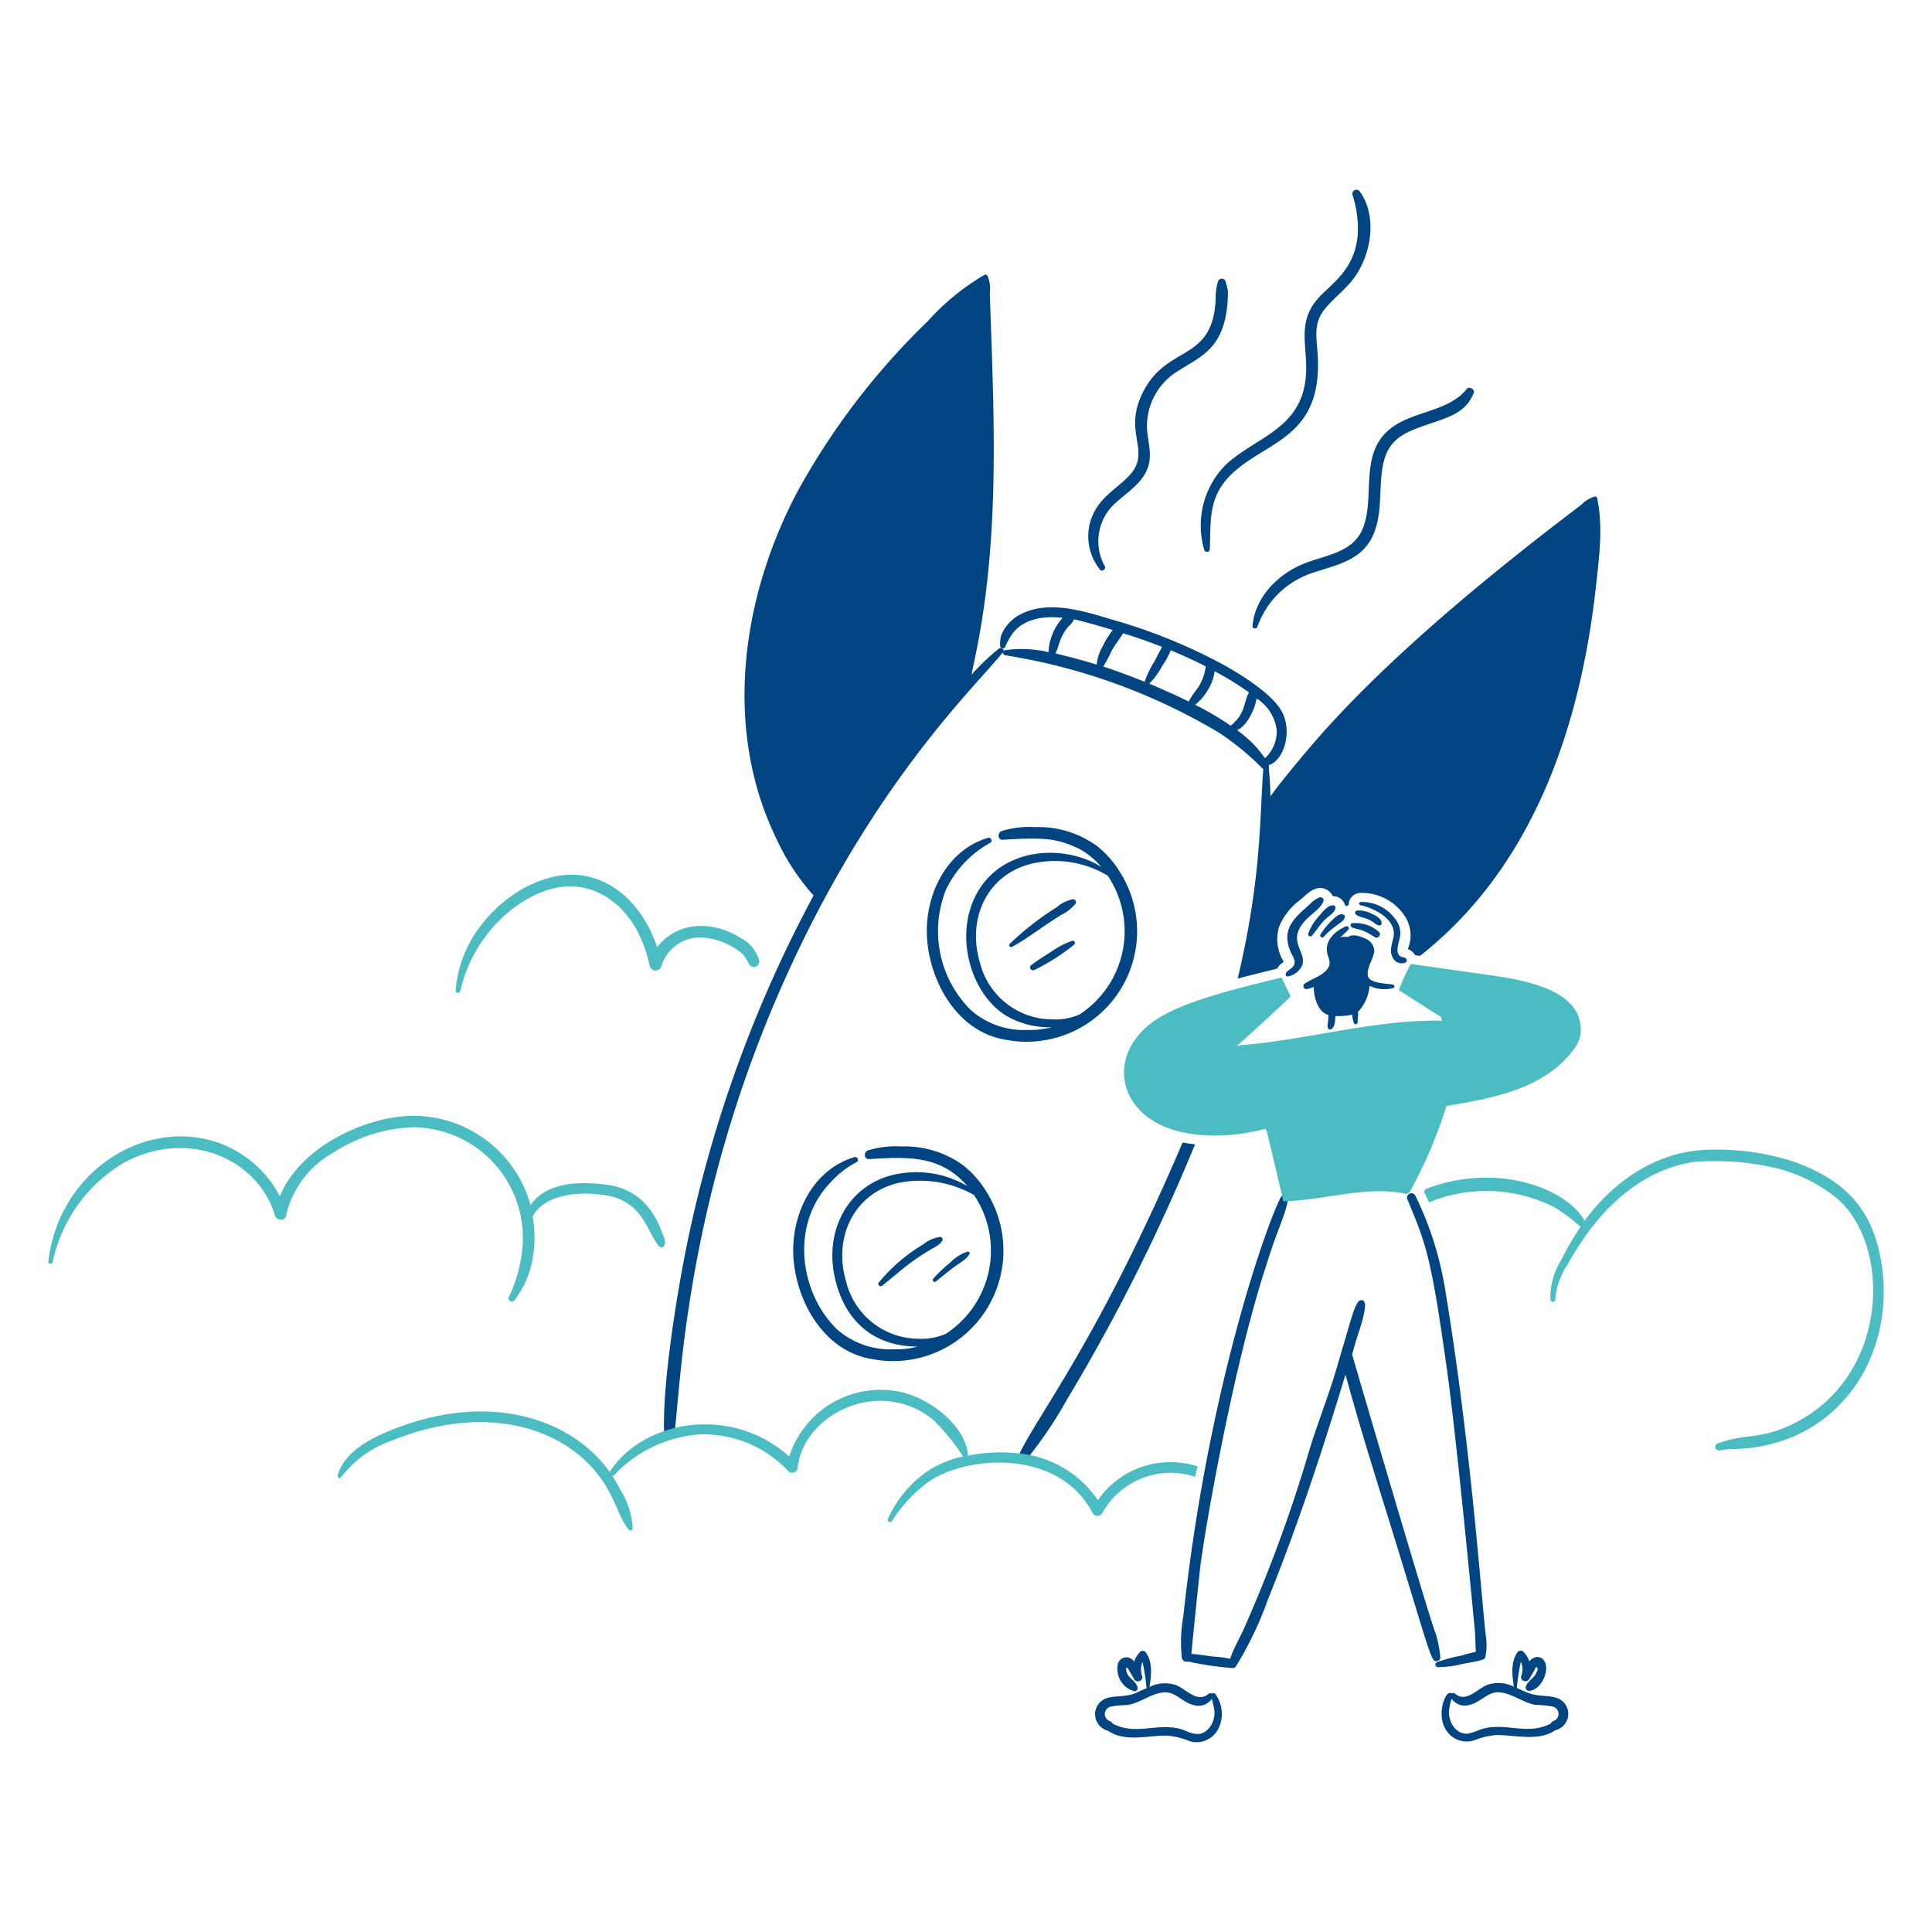 <svg viewBox="0 0 400 400" xmlns="http://www.w3.org/2000/svg"><g transform="matrix(2,0,0,2,0,0)"><path d="M78.592,99.439a3.787,3.787,0,0,0-1.9-2.33c-3.337-2.092-6.9-1.434-8.659.955C66.813,94.4,64.1,91.113,60.077,90.6c-3.1-.4-7.63,1.406-10.659,5.7a12.593,12.593,0,0,0-2.254,6.24c-.026.28.424.331.484.063,1.462-6.53,7.094-10.822,11.321-10.849,3.429-.023,7.092,2.575,8.29,8.264a.632.632,0,0,0,1.21,0,4.168,4.168,0,0,1,4.368-2.954,7.112,7.112,0,0,1,4.087,1.744,6.038,6.038,0,0,1,.637,1.019A.558.558,0,0,0,78.592,99.439Z" fill="#4cbcc3"></path><path d="M115.955,90.309a10.317,10.317,0,0,0-2.407-2.738,10.314,10.314,0,0,0-6.393-1.948,9.8,9.8,0,0,0-3.463.407c-.46.162-.434.938.127.9,4.228-.253,5.513-.168,7.819.9a7.825,7.825,0,0,1,2.356,1.9c-3.65-2.263-9.631-2.1-12.48,2.114-3.015,4.454-1.143,11.144,2.814,13.4a8.824,8.824,0,0,0,4.521,1.095,8.6,8.6,0,0,1-2.483.281,8.3,8.3,0,0,1-5.9-2.089,11.54,11.54,0,0,1-2.534-12.441,10.874,10.874,0,0,1,4.571-4.839c.294-.138.089-.613-.216-.522-4.529,1.349-6.72,6.328-6.291,10.76.437,4.508,3.286,9.344,8.061,10.137A11.441,11.441,0,0,0,115.955,90.309Zm-4.2,14.708a6.261,6.261,0,0,1-2.827.509,7.745,7.745,0,0,1-7.487-5.883c-1.4-4.693.878-9.242,5.488-10.264a10.555,10.555,0,0,1,7.743,1.274A10.293,10.293,0,0,1,111.752,105.017Z" fill="#004481"></path><path d="M102.113,123.367a10.35,10.35,0,0,0-2.407-2.738,10.314,10.314,0,0,0-6.393-1.948,9.8,9.8,0,0,0-3.463.407c-.46.162-.434.938.127.9,3.971-.237,7.3-.418,10.073,2.687a.708.708,0,0,0,.1.115,10.4,10.4,0,0,0-6.5-1.375c-5.436.581-8.375,5.534-7.246,10.773.942,4.368,3.876,7.208,8.6,7.208a8.637,8.637,0,0,1-2.483.28,8.3,8.3,0,0,1-5.9-2.089c-3.747-3.64-4.949-10.772-.6-15.23a9.534,9.534,0,0,1,2.649-2.05c.294-.138.089-.613-.217-.522-4.528,1.349-6.72,6.328-6.29,10.76.436,4.508,3.286,9.344,8.061,10.137A11.434,11.434,0,0,0,102.113,123.367Zm-4.2,14.708a6.262,6.262,0,0,1-2.827.51A7.747,7.747,0,0,1,87.6,132.7c-1.4-4.693.878-9.242,5.488-10.264a11.282,11.282,0,0,1,7.742,1.274A10.293,10.293,0,0,1,97.91,138.075Z" fill="#004481"></path><path d="M127.11,30.152a6.649,6.649,0,0,0-.242-1.019.407.407,0,0,0-.777,0,5.3,5.3,0,0,0-.242,1.783c-.284,6.533-4.83,4.735-7.386,9.411-1.922,3.518-.265,5.344-.687,7.348-.388,1.84-2.633,2.732-3.986,4.508a5.478,5.478,0,0,0,.089,6.787c.218.279.649-.076.484-.369a5.313,5.313,0,0,1,.7-6.126c1.339-1.4,3.355-2.383,3.859-4.406.327-1.312-.171-2.6-.191-3.935a6.675,6.675,0,0,1,3.26-5.755c2.042-1.31,4.05-2.056,4.826-5.323A12.759,12.759,0,0,0,127.11,30.152Z" fill="#004481"></path><path d="M140.774,19.837a.422.422,0,0,0-.764.332,11.463,11.463,0,0,1,.547,4.113c-.317,3.831-2.953,5.2-4.253,6.774-2.338,2.842-.53,5.482-1.286,9.016-.953,4.457-5.166,5.337-8.074,7.985a8.908,8.908,0,0,0-2.279,8.863.292.292,0,0,0,.573-.077c.123-3.105-.214-5.583,2.547-8.035,3.69-3.277,9.354-3.686,8.583-12.607-.16-1.845-.287-3.008.955-4.432.908-1.041,2.029-1.878,2.852-3C141.953,26.331,142.609,22.4,140.774,19.837Z" fill="#004481"></path><path d="M151.827,40.276c-2,2.511-5.991,2.218-8.3,4.457-2.752,2.666-1.169,6.858-2.47,10.022-1.042,2.535-4.05,2.724-6.278,3.68-2.611,1.12-4.864,3.45-5.119,6.367-.027.306.421.332.509.077a9,9,0,0,1,5.285-5.425c2.319-.862,5.054-1.185,6.418-3.528,1.209-2.076.9-4.621,1.159-6.927.3-2.649,1.3-3.775,3.642-4.661,2.858-1.079,4.931-1.3,5.883-3.655C152.707,40.3,152.092,39.943,151.827,40.276Z" fill="#004481"></path><path d="M68.634,127.824c-1.026-2.866-2.754-4.754-5.768-5.17-2.61-.36-6.227-.395-7.947,2.1a12.57,12.57,0,0,0-11.066-9.194c-5.005-.493-12.67,2.828-14.886,8.277a11.468,11.468,0,0,0-8.952-6.125C13.145,116.955,5.987,122.241,5,130.6c-.03.254.391.305.446.064a15.743,15.743,0,0,1,7.284-10.239c6.721-3.726,14.013-.442,15.739,5.413.154.521,1.039.61,1.146,0a10,10,0,0,1,4.941-6.546,16.074,16.074,0,0,1,8.188-2.6A11.447,11.447,0,0,1,54,129.849a14.79,14.79,0,0,1-1.312,4.393.34.34,0,0,0,.586.344,9.848,9.848,0,0,0,1.8-3.935,12.482,12.482,0,0,0,.064-4.724c1.3-2.423,5.115-2.63,7.717-2.165a5.286,5.286,0,0,1,3.425,2.063c.874,1.148,1.574,3.025,2.063,3.26a.3.3,0,0,0,.433-.179C68.953,128.563,68.752,128.154,68.634,127.824Z" fill="#4cbcc3"></path><path d="M123.71,118.464c-.446-.051-.879-.114-1.286-.191-8.8,20.584-14.935,28.037-16.975,32.4-.2.434.342.954.7.548a43.546,43.546,0,0,0,4.356-6.431A194.18,194.18,0,0,0,123.71,118.464Z" fill="#004481"></path><path d="M69.768,148.708c.748-4.656.92-25.64,13.078-50.771,8.85-18.3,18.661-27.431,20.973-30.422a.29.29,0,0,0,.242.318,62.053,62.053,0,0,1,22.183,8.048,28.015,28.015,0,0,1,4.533,3.757c-.395,4.848-.13,11.035-2.648,21.661,1.362-.357,2.725-.7,4.062-1.019a2.39,2.39,0,0,1,.7-.713,4.5,4.5,0,0,1-.509-3.553,6.394,6.394,0,0,1,2.229-2.865c.622-.536,1.233-1.223,2.075-1.223a1.43,1.43,0,0,1,1.286.853,1.255,1.255,0,0,1,1.274.955c.012.005.215.064.229.064.174-.217.153-.105.153-.255a1.215,1.215,0,0,1,1.184-1.107,5.292,5.292,0,0,1,4.381,2.075,3.686,3.686,0,0,1,.547,3.731,1.423,1.423,0,0,1,.752.637l.5.077c11.621-9.123,16.589-23.552,18.21-38.178.345-3.107.771-6.244.128-9.232a.209.209,0,0,0-.242-.14,3.232,3.232,0,0,0-1.414.866c-9.013,6.831-19.577,15.439-27.086,23.953-1.464,1.66-4.492,5.305-5.068,6.227-.025-.981-.076-1.961-.178-2.929a.318.318,0,0,0-.026-.331.424.424,0,0,0,.179-.038c1.52-.654,2.325-3.654,1.107-5.654-1.068-1.755-4.023-3.6-5.819-4.61a56.063,56.063,0,0,0-11.716-4.763c-2.988-.907-6.417-1.977-9.283-.6a4.253,4.253,0,0,0-2.152,2.266,3.668,3.668,0,0,0-.1,1.045.28.28,0,0,0,.548.076,6.6,6.6,0,0,1,.84-1.464c1.19-1.425,3.221-1.713,5.081-1.49a5.763,5.763,0,0,0-1.464,3.553,12.025,12.025,0,0,0-4.521-.2.237.237,0,0,0-.127.064c.051-.217-.293-.395-.484-.23a22.571,22.571,0,0,0-2.827,2.7c.095-.572.469-2.275.649-3.222,2.285-12.027,1.654-23.956,1.235-36.292a3.275,3.275,0,0,0-.254-1.809.218.218,0,0,0-.28-.076,24.469,24.469,0,0,0-5.871,4.788A74.114,74.114,0,0,0,82.578,50.845c-5.989,11.3-7.626,24.816-2.228,35.924A23.289,23.289,0,0,0,84.221,92.7a132.776,132.776,0,0,0-13.129,36.216c-1.039,5.17-2.589,14.651-2.33,19.649ZM113.535,68.8c-1.351-.419-3.11-.878-4.278-1.159.435-.871.427-1.786,1.451-2.891a1.563,1.563,0,0,0,.459-.636c1.13.22,3.824,1.044,4.024,1.107a9.17,9.17,0,0,0-1.006,1.618A4.589,4.589,0,0,0,113.535,68.8Zm.675.2a13.945,13.945,0,0,0,.866-1.63c.338-.633.828-1.2,1.184-1.82.928.3,1.866.575,4.037,1.413-.08.121.061-.1-.8,1.528a10.063,10.063,0,0,0-1.006,2.089C117.063,70,115.649,69.476,114.21,69Zm4.763,1.771a8.066,8.066,0,0,0,1.375-1.9,6.521,6.521,0,0,0,.841-1.553c1.235.509,2.445,1.057,3.629,1.668a5.129,5.129,0,0,1-.8,2.2,10.7,10.7,0,0,0-.968,1.439C122.641,72.39,120.4,71.37,118.973,70.775Zm8.43,4.355a31.312,31.312,0,0,0-3.68-2.165,5.613,5.613,0,0,0,1.286-1.49,4.678,4.678,0,0,0,.726-1.987,31.155,31.155,0,0,1,3.553,2.191C128.683,72.887,128.953,73.831,127.4,75.13Zm3.54,3.362a11.368,11.368,0,0,0-2.891-2.9c1.02-.4,1.878-2.219,2.025-3.285a4.533,4.533,0,0,1,2.089,3.272A3.756,3.756,0,0,1,130.943,78.492Z" fill="#004481"></path><path d="M194.805,131.033c-.774-5.311-3.292-8.777-9.308-10.837a25.7,25.7,0,0,0-8.239-1.184c-5.425,0-9.984,2.994-13.219,7.348-1.971-3.418-9.177-6.089-16.478-3.26-.051.089-.089.178-.153.28.063.094.462.93.535,1.082a15.541,15.541,0,0,1,13.053.561,18.012,18.012,0,0,1,2.623,1.986,27.222,27.222,0,0,0-1.986,3.4,7.263,7.263,0,0,0-1.134,4.113c.044.317.5.317.5,0a7.426,7.426,0,0,1,1.248-3.565,29.831,29.831,0,0,1,2-3.171c3.482-4.877,7.693-7.1,11.346-7.526a28.146,28.146,0,0,1,7.934.586,16.129,16.129,0,0,1,6.482,3.081c5.877,4.794,5.684,18.679-4.547,23.546-3.354,1.6-4.794.891-7.64,1.948a.38.38,0,0,0,.114.739,10.43,10.43,0,0,1,1.58-.166,16.137,16.137,0,0,0,6.048-1.248C192.379,145.864,195.9,138.531,194.805,131.033Z" fill="#4cbcc3"></path><path d="M153.827,169.465c-.445-3.566-1.518-19.663-4.216-35.923a34.714,34.714,0,0,0-3.107-9.793.456.456,0,0,0-.827.369c1.971,4.726,2.477,5.942,4.138,17.854,1.077,7.82,2.861,26.815,2.878,27.035.042.6.035,1.288.088,1.99a13.545,13.545,0,0,0-1.45.378,17.3,17.3,0,0,0-2.535.675.272.272,0,0,0,.064.535,10.919,10.919,0,0,0,2.471-.318c2.238-.42,2.384-.445,2.444-.79A5.941,5.941,0,0,0,153.827,169.465Z" fill="#004481"></path><path d="M148.809,171.948a.38.38,0,0,0,.293-.394,13.634,13.634,0,0,0-.458-2.407c-.307-.308-8.644-28.819-8.672-28.92.532-2.133,1.182-3.4,1.337-5,.071-.711-.537-.85-.815-.293-.488.919-.372.8-2.292,7.258-.691,2.283-1.553,4.482-2.534,7.5a149.933,149.933,0,0,1-6.724,18.515c-.552,1.3-1.213,2.332-1.6,3.516a10.992,10.992,0,0,0-1.824-.243c-.724-.1-1.458-.213-2.185-.269.093-1.2.839-8.418.963-9.383.631-4.661,3.456-20.626,6.711-30.614,1.331-4.305,1.962-5.125,2.317-6.991a.4.4,0,0,0-.738-.28c-1.435,2.676-7.566,19.9-10.086,43.335a15.19,15.19,0,0,0-.153,4.355.481.481,0,0,0,.617.363,32.9,32.9,0,0,0,4.576.675.4.4,0,0,0,.411-.185,36.66,36.66,0,0,0,3.323-6.965c3.031-7.493,5.621-15.35,8.01-23.228,1.388,5.094,2.98,10.2,4.521,15.141C148.2,171.631,148.12,172.132,148.809,171.948Z" fill="#004481"></path><path d="M162.448,103.8c-2.051-2.065-6.488-2.615-9.386-3.019-7.5-1.044-6.853-1-7.054-.955a26.791,26.791,0,0,0-1.2,2.675c1.451.929,2.89,1.846,4.355,2.776l.127.382c-7.042-.128-13.931,2-20.948,2.547-.647.181-.847.723,5.221-5v-.14c-.416-.89-.849-1.746-.891-1.872-5.345,1.312-11.041,2.661-13.766,4.928-3.72,3.095-3.22,7.677.548,9.958,3.139,1.9,8.028,1.734,11.537.764l.178.37c.561,2.381,1.134,4.762,1.681,7.144,4.292-.09,8.6-1.681,12.785-.752l.28-.178a47.859,47.859,0,0,0,3.821-8.939c4.576-.767,9.781-1.65,12.912-5.514a4.69,4.69,0,0,0,.879-1.49A3.772,3.772,0,0,0,162.448,103.8Z" fill="#4cbcc3"></path><path d="M135.184,95.224c.583-.613,1.5-1.141,1.821-1.935.092-.228-.179-.459-.395-.395a2.94,2.94,0,0,0-1.057.751c-1.654,1.456-2.91,2.56-1.961,4.865.163.4.569.89.382,1.35-.156.381-.592.517-.828.827-.1.138-.064.42.166.395a1.983,1.983,0,0,0,1.464-1.108C135.381,98.53,133.057,97.458,135.184,95.224Z" fill="#004481"></path><path d="M135.425,96.651a.228.228,0,0,0,.383.216c.458-.535.828-1.132,1.311-1.63.358-.368,1.108-.764,1.133-1.286a.235.235,0,0,0-.152-.217c-.6-.127-1.186.674-1.528,1.07A5.319,5.319,0,0,0,135.425,96.651Z" fill="#004481"></path><path d="M137.769,95.39a7.789,7.789,0,0,0-1.07,1.337.211.211,0,0,0,.331.255c1.332-1.43,2.169-1.5,2.178-2.1a.233.233,0,0,0-.166-.217C138.6,94.5,138.058,95.106,137.769,95.39Z" fill="#004481"></path><path d="M144.187,101.923c-.369-.092-2.145-.09-2.509-.714-.23-.394,0-1.056.14-1.439a5.113,5.113,0,0,0,.446-1.247,1.414,1.414,0,0,0-.853-1.325c-.47-.232-1.414-.586-1.834-.2a3.011,3.011,0,0,0-.828.026,8.324,8.324,0,0,0,.828-.79.212.212,0,0,0-.255-.331c-1.146.48-2.241,1.516-1.91,2.84.148.594.575,1.161-.344,1.923-.605.5-1.372.717-2,1.159a.309.309,0,0,0,.242.56,3,3,0,0,0,.688-.216c0,1.11.454,2.614,1.515,2.9,0,1.006-.178,1.122-.013,1.4a.222.222,0,0,0,.293.076c.408-.2.433-.929.446-1.362a7.609,7.609,0,0,0,1.744-.141,2.887,2.887,0,0,0,.166.828.2.2,0,0,0,.395-.051c-.013-.553.109-.9.012-1.044a4.528,4.528,0,0,0,1.223-2.725,3.5,3.5,0,0,0,2.407.242A.186.186,0,0,0,144.187,101.923Z" fill="#004481"></path><path d="M139.972,96.014c.394.155.828.2,1.235.369a8.723,8.723,0,0,1,1.12.637c.328.2.711-.278.421-.548a3.648,3.648,0,0,0-2.776-.9C139.73,95.609,139.78,95.939,139.972,96.014Z" fill="#004481"></path><path d="M142.162,95.466a1.415,1.415,0,0,0,.56.331c.14.028.32-.063.306-.229-.046-.522-.613-.8-1.044-.98a2.7,2.7,0,0,0-1.541-.319.227.227,0,0,0-.089.382C140.8,95.029,141.384,94.922,142.162,95.466Z" fill="#004481"></path><path d="M145.333,99.108c-1.173-.132-.454-1.6-.382-2.305a2.368,2.368,0,0,0-.573-1.744,4.237,4.237,0,0,0-3.528-1.681.163.163,0,0,0-.038.318c1.465.316,3.813,1.491,3.438,3.324-.138.675-.453,1.431-.076,2.1a1.011,1.011,0,0,0,1.312.522C145.767,99.519,145.574,99.135,145.333,99.108Z" fill="#004481"></path><path d="M161.925,176.278c-.9-1-2.366-.476-3.807-1.057-.382-.154-.751-.331-1.133-.5a.162.162,0,0,0,.051-.1,20.047,20.047,0,0,1,.407-2.61,2.038,2.038,0,0,1,.038,1.49c-.16.481.561.764.815.331q.269-.458.535-.917c.051-.089.175-.482.331-.267.075.1-.076.433-.114.522-.251.574-.924.838-1.1,1.451a.338.338,0,0,0,.319.421c1.185-.08,2.078-1.809,1.706-2.878-.237-.681-1.033-.914-1.655-.179a2.625,2.625,0,0,0-.624-1.006.4.4,0,0,0-.548,0c-.8.985-.6,2.458-.433,3.63a3.535,3.535,0,0,0-2.776-.179c-1.059.44-2.177,1.872-3.336.892a.27.27,0,0,0-.344-.013c-.567-.486-1.568,2.022-.65,3.629a2.521,2.521,0,0,0,2.993,1.223,7.967,7.967,0,0,1,2.241-.548c1.816-.055,4.386.726,6.164-.5.025-.013.063-.013.089-.026A1.743,1.743,0,0,0,161.925,176.278Zm-1.095,1.872a.48.48,0,0,0-.293.267c-2.347,1.234-4.463-.061-6.876.5-.536.124-1.018.411-1.554.522-1.179.244-2.1-.915-2.114-2.19a5.345,5.345,0,0,1,.281-1.4,1.619,1.619,0,0,0,1.795.649c1.173-.209,1.9-1.4,3.145-1.311,1.337.1,2.433,1.094,3.757,1.3a10.242,10.242,0,0,1,1.757.178A.774.774,0,0,1,160.83,178.15Z" fill="#004481"></path><path d="M125.786,175.336a.249.249,0,0,0-.331,0,.269.269,0,0,0-.344.012c-1.172.981-2.291-.461-3.337-.891a3.548,3.548,0,0,0-2.776.178c.179-1.159.368-2.645-.433-3.629a.394.394,0,0,0-.547,0,2.828,2.828,0,0,0-.624,1.019.909.909,0,0,0-1.656.178,2.392,2.392,0,0,0,1.707,2.878.329.329,0,0,0,.318-.42c-.166-.615-.838-.88-1.095-1.452-.126-.281-.154-.891.165-.369.2.331.395.675.586,1.006.242.42.97.152.815-.331a2.117,2.117,0,0,1,.038-1.478,21.052,21.052,0,0,1,.408,2.611.135.135,0,0,0,.051.1c-.382.153-.762.337-1.134.5-1.453.624-2.878.034-3.807,1.057a1.768,1.768,0,0,0,.828,2.84.227.227,0,0,0,.089.026c1.764,1.213,4.176.468,6.061.5a7.5,7.5,0,0,1,2.343.561A2.511,2.511,0,0,0,126.1,179,3.459,3.459,0,0,0,125.786,175.336Zm-.612,3.54c-1.074,1.252-2.179.28-3.132.063-2.416-.548-4.534.714-6.864-.509a.5.5,0,0,0-.293-.267.778.778,0,0,1,.089-1.49,9.325,9.325,0,0,1,1.694-.166c1.35-.19,2.47-1.212,3.82-1.311,1.235-.092,1.935,1.071,3.082,1.311a1.675,1.675,0,0,0,1.872-.637,7.845,7.845,0,0,1,.28,1.312A2.473,2.473,0,0,1,125.174,178.876Z" fill="#004481"></path><path d="M123.965,151.8a9.149,9.149,0,0,0-10.315,3.489,11.151,11.151,0,0,0-7.246-4.7,16.592,16.592,0,0,0-5.628,0c-.709.107-.574.186-.574.013-.281-2.958-3.69-5.65-6.647-6.431A9.929,9.929,0,0,0,81.7,150.784c-5.942-5.352-15.022-3.847-18.58,1.566,0,.1-.148-.264-.917-1.12-4.164-4.642-12.039-7.006-21.482-3.273-2.265.9-5.047,2.254-5.769,4.788-.054.19.213.379.344.2a11.207,11.207,0,0,1,5.285-3.821c8.816-3.559,16.139-1.759,20.247,2.305,2.844,2.814,3.035,5.594,4.292,6.941a.217.217,0,0,0,.369-.153,7.891,7.891,0,0,0-1.172-3.808c-1.112-2.2-1.049-1.4-.738-1.706a13.446,13.446,0,0,1,8.888-4.215A12.023,12.023,0,0,1,81.61,152.3a.574.574,0,0,0,.968-.394c.623-5.513,8.472-9.423,14.008-4.941a20.982,20.982,0,0,1,3.107,3.82,10.292,10.292,0,0,0-3.947,1.706,11.865,11.865,0,0,0-3.821,4.725.237.237,0,0,0,.408.242,15.579,15.579,0,0,1,3.4-3.77c2.891-2.341,9.613-3.409,14.1-.6a8.979,8.979,0,0,1,3.285,3.565.572.572,0,0,0,.981,0,8.086,8.086,0,0,1,9.614-3.782C123.812,152.529,123.875,152.172,123.965,151.8Z" fill="#4cbcc3"></path><path d="M111.078,93.085a3.629,3.629,0,0,0-1.681.828,29.628,29.628,0,0,0-4.878,3.807.2.2,0,0,0,.242.306c1.772-.984,2.683-1.8,5.107-3.324a4.362,4.362,0,0,0,1.477-1.159A.31.31,0,0,0,111.078,93.085Z" fill="#004481"></path><path d="M110.988,97.4a8.107,8.107,0,0,0-2.1,1.082c-.711.448-1.428.9-2.1,1.4a.3.3,0,0,0,.306.522,21.5,21.5,0,0,0,4.113-2.623A.227.227,0,0,0,110.988,97.4Z" fill="#004481"></path><path d="M97.541,128.448a.26.26,0,0,0-.229-.4,3.567,3.567,0,0,0-1.732.764,17.693,17.693,0,0,0-4.623,3.973c-.139.192.138.481.332.332,1.057-.819,2.035-1.71,3.119-2.5C96.579,129.052,97.131,129.091,97.541,128.448Z" fill="#004481"></path><path d="M100.139,129.569a4.562,4.562,0,0,0-1.783,1.146,13.828,13.828,0,0,0-1.719,1.63.2.2,0,1,0,.28.28c.6-.471,1.182-.958,1.8-1.426.52-.4,1.311-.79,1.63-1.363C100.444,129.7,100.292,129.545,100.139,129.569Z" fill="#004481"></path></g></svg>